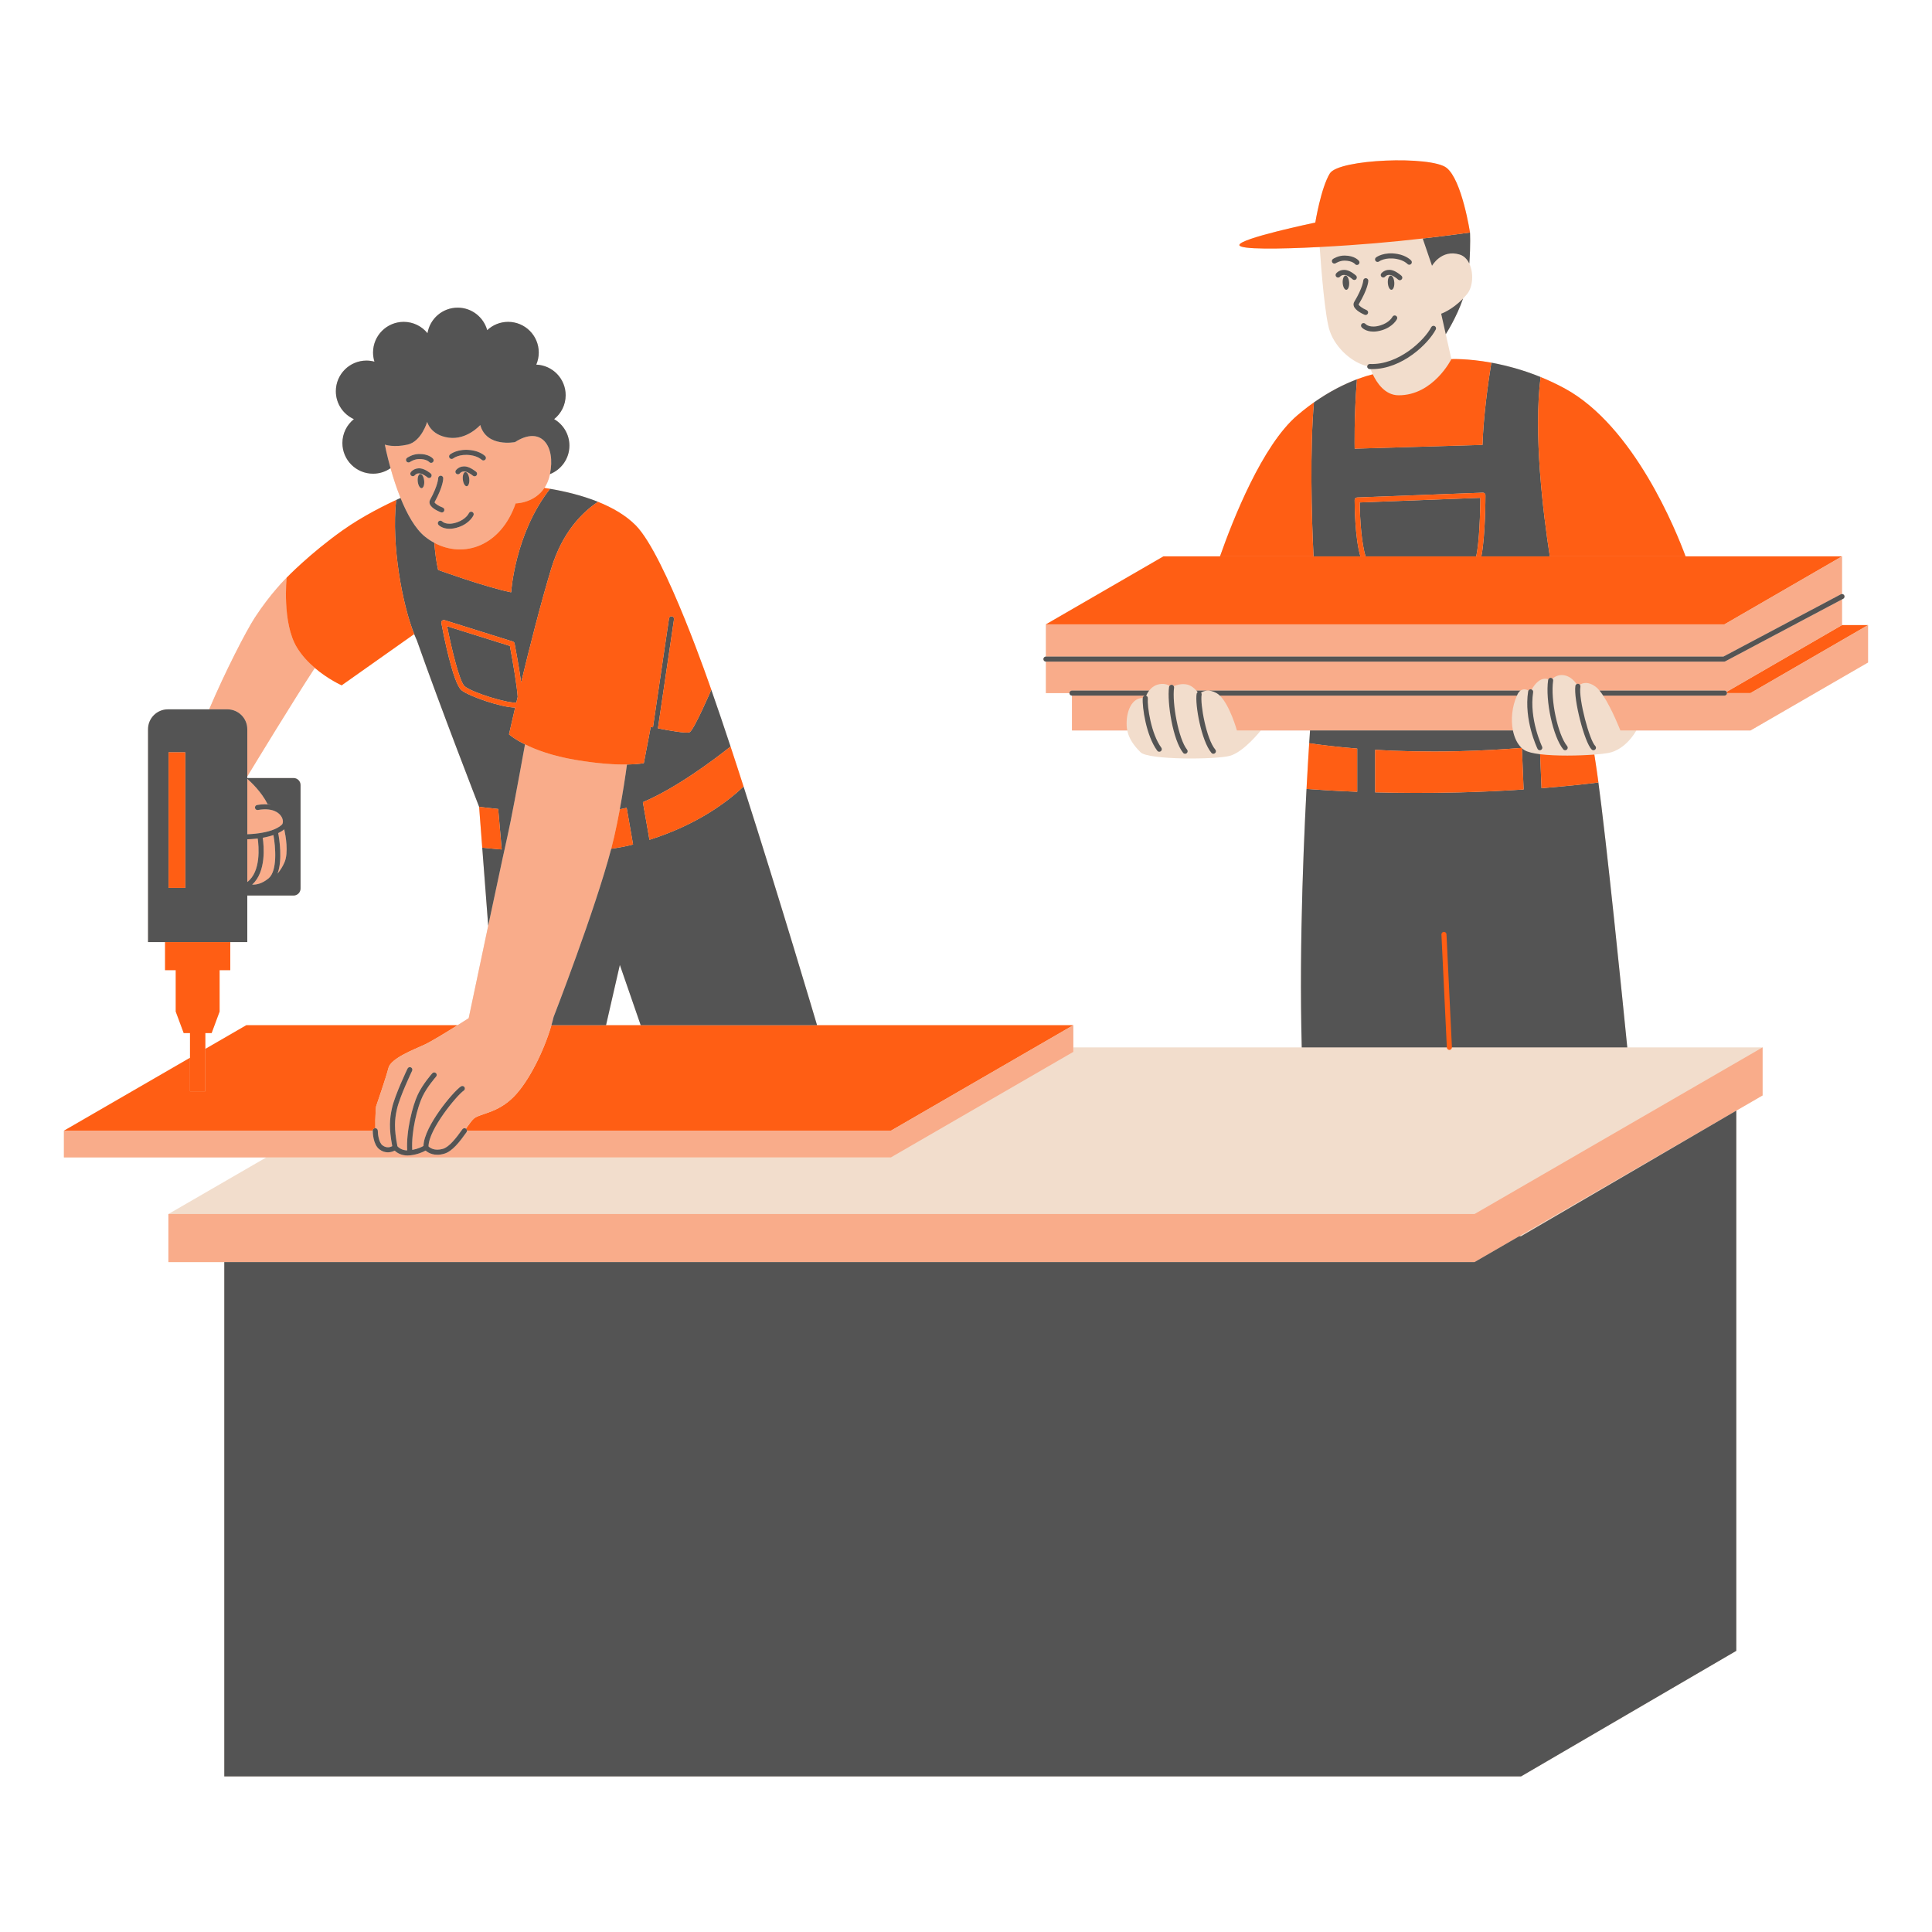 <svg xmlns="http://www.w3.org/2000/svg" xmlns:xlink="http://www.w3.org/1999/xlink" width="1000" viewBox="0 0 750 750" height="1000" preserveAspectRatio="xMidYMid meet"><defs><clipPath id="aa11624b4f"><path d="M 24.816 62 L 725.316 62 L 725.316 689.512 L 24.816 689.512 Z M 24.816 62 " clip-rule="nonzero"></path></clipPath><clipPath id="5657fd9c7b"><path d="M 24.816 215 L 725.316 215 L 725.316 439 L 24.816 439 Z M 24.816 215 " clip-rule="nonzero"></path></clipPath><clipPath id="eb52798021"><path d="M 24.816 163 L 725.316 163 L 725.316 490 L 24.816 490 Z M 24.816 163 " clip-rule="nonzero"></path></clipPath><clipPath id="9e1ba170dd"><path d="M 57 90 L 717 90 L 717 689.512 L 57 689.512 Z M 57 90 " clip-rule="nonzero"></path></clipPath></defs><g clip-path="url(#aa11624b4f)"><path fill="#f2ddcc" d="M 635.219 283.559 L 679.543 283.559 L 725.168 257.168 L 725.168 242.66 L 715.059 242.66 L 715.059 232.688 L 715.52 232.445 C 716 232.191 716.184 231.598 715.926 231.117 C 715.75 230.785 715.41 230.609 715.059 230.609 L 715.059 215.98 L 654.34 215.98 C 650.773 206.301 634.398 165.43 607.398 150.77 C 604.234 149.055 601.105 147.602 598.062 146.359 C 598.059 146.359 598.055 146.355 598.051 146.355 C 594.543 144.926 591.148 143.785 587.945 142.879 C 587.926 142.875 587.906 142.867 587.887 142.863 C 585.5 142.188 583.219 141.645 581.078 141.203 C 581.047 141.195 581.016 141.191 580.988 141.184 C 580.293 141.043 579.609 140.91 578.945 140.789 C 578.938 140.789 578.934 140.789 578.93 140.785 C 569.617 139.094 563.422 139.402 563.422 139.402 L 561.246 129.734 C 561.246 129.734 565.348 123.484 567.957 115.895 C 568.492 115.34 569.027 114.75 569.559 114.098 C 571.793 111.352 572.125 105.98 570.391 102.336 C 570.938 94.734 570.648 90.258 570.648 90.258 C 570.648 90.258 567.555 69.879 561.551 65.148 C 555.547 60.418 519.699 61.691 516.242 67.332 C 512.785 72.973 510.602 86.398 510.602 86.398 C 510.602 86.398 480.758 92.625 481.121 95.172 C 481.367 96.898 496.539 96.703 512.297 95.891 C 512.949 105.309 514.402 123.352 516.242 128.598 C 518.625 135.41 525.199 140.93 530.777 142.117 C 530.77 142.16 530.75 142.195 530.746 142.242 C 530.723 142.781 531.145 143.242 531.684 143.266 C 531.809 143.27 531.934 143.27 532.059 143.273 C 532.254 143.801 532.531 144.504 532.906 145.301 C 526.711 146.871 515.629 150.941 503.539 161.305 C 489.992 172.914 478.66 201.594 473.602 215.98 L 451.648 215.98 L 406.027 242.375 L 406.027 254.879 C 405.484 254.879 405.043 255.316 405.043 255.859 C 405.043 256.402 405.484 256.84 406.027 256.84 L 406.027 269.055 L 415.152 269.055 C 415.152 269.598 415.59 270.035 416.133 270.035 L 416.133 283.559 L 437.609 283.559 C 438.223 286.668 440.039 289.312 442.77 292.043 C 445.773 295.047 471.977 294.91 477.438 293.41 C 482.898 291.906 489.449 283.559 489.449 283.559 L 508.551 283.559 C 508.457 284.973 508.344 286.648 508.227 288.516 C 508.223 288.562 508.219 288.617 508.215 288.668 C 508.184 289.168 508.152 289.68 508.117 290.211 C 508.109 290.34 508.102 290.469 508.094 290.594 C 506.676 313.285 504.141 362.176 505.34 406.598 L 416.648 406.598 L 416.648 397.984 L 317.18 397.984 C 317.18 397.984 302.555 348.594 288.648 305.328 C 288.641 305.297 288.629 305.266 288.621 305.238 C 287.781 302.625 286.945 300.035 286.113 297.48 C 286.109 297.469 286.105 297.457 286.102 297.445 C 285.68 296.145 285.258 294.852 284.836 293.57 C 281.766 284.195 278.805 275.383 276.125 267.777 C 276.125 267.777 258.414 215.77 246.828 203.98 C 242.906 199.988 237.648 197.02 232.148 194.812 C 232.148 194.809 232.148 194.809 232.152 194.809 C 231.375 194.5 230.598 194.203 229.816 193.922 C 229.75 193.898 229.684 193.875 229.617 193.852 C 228.027 193.281 226.434 192.773 224.855 192.316 C 224.824 192.309 224.797 192.297 224.766 192.289 C 224.031 192.078 223.305 191.879 222.582 191.691 C 222.484 191.668 222.391 191.641 222.293 191.617 C 220.801 191.23 219.34 190.891 217.93 190.594 C 217.785 190.562 217.641 190.535 217.492 190.504 C 216.953 190.391 216.422 190.285 215.898 190.188 C 215.73 190.156 215.559 190.121 215.391 190.09 C 214.754 189.973 214.129 189.859 213.527 189.758 C 213.527 189.758 213.523 189.758 213.523 189.758 C 212.762 189.629 212.039 189.516 211.34 189.41 C 212.234 188.059 212.969 186.406 213.418 184.375 C 213.445 184.27 213.461 184.164 213.484 184.059 C 217.906 182.324 221.043 178.027 221.043 172.988 C 221.043 168.598 218.656 164.77 215.113 162.707 C 217.84 160.527 219.59 157.18 219.59 153.418 C 219.59 147.012 214.523 141.801 208.18 141.547 C 208.801 140.102 209.148 138.516 209.148 136.844 C 209.148 130.273 203.82 124.945 197.25 124.945 C 194.105 124.945 191.254 126.176 189.125 128.172 C 187.742 123.137 183.141 119.43 177.664 119.43 C 171.773 119.43 166.891 123.723 165.945 129.348 C 163.766 126.664 160.441 124.945 156.711 124.945 C 150.141 124.945 144.816 130.273 144.816 136.844 C 144.816 138.082 145.004 139.273 145.355 140.395 C 144.371 140.129 143.34 139.977 142.27 139.977 C 135.699 139.977 130.371 145.305 130.371 151.875 C 130.371 156.699 133.25 160.844 137.379 162.711 C 134.66 164.891 132.918 168.234 132.918 171.988 C 132.918 178.562 138.246 183.887 144.816 183.887 C 147.344 183.887 149.684 183.094 151.609 181.75 C 152.582 185.23 153.875 189.32 155.488 193.312 C 149.609 195.977 140.738 200.387 133.055 205.84 C 120.23 214.941 111.273 224.254 111.273 224.254 C 111.273 224.254 105.082 230.301 98.922 239.766 C 95.566 244.93 87.434 260.688 81.203 275.367 L 65.188 275.367 C 60.922 275.367 57.465 278.824 57.465 283.086 L 57.465 365.719 L 64.074 365.719 L 64.074 376.617 L 68.215 376.617 L 68.215 392.691 L 71.309 401.031 L 73.758 401.031 L 73.758 410.629 L 24.816 438.941 L 24.816 449.301 L 103.375 449.301 L 65.375 471.285 L 65.375 489.934 L 87.07 489.934 L 87.07 689.605 L 590.461 689.605 L 674.023 640.859 L 674.023 431.152 L 684.23 425.246 L 684.23 406.594 L 631.707 406.594 C 629.863 388.082 623.723 327.176 620.27 302.023 C 620.254 301.91 620.238 301.805 620.223 301.695 C 620.121 300.973 620.023 300.262 619.926 299.566 C 619.883 299.285 619.844 299.008 619.805 298.734 C 619.727 298.211 619.652 297.695 619.578 297.191 C 619.531 296.887 619.488 296.582 619.441 296.285 C 619.371 295.82 619.301 295.367 619.234 294.918 C 619.188 294.617 619.141 294.312 619.094 294.016 C 619.035 293.645 618.977 293.289 618.918 292.926 C 621.172 292.754 623.051 292.543 624.266 292.324 C 631.312 291.035 635.219 283.559 635.219 283.559 Z M 181.945 395.25 C 181.945 395.25 180.125 396.418 177.637 397.98 L 95.617 397.98 L 79.711 407.184 L 79.711 401.031 L 82.16 401.031 L 85.25 392.691 L 85.25 376.613 L 89.395 376.613 L 89.395 365.719 L 96 365.719 L 96 347.648 L 113.945 347.648 C 115.453 347.648 116.672 346.426 116.672 344.922 L 116.672 304.758 C 116.672 303.25 115.453 302.031 113.945 302.031 L 96 302.031 L 96 301.395 C 98.621 297.074 114.086 271.637 122.203 259.289 C 127.406 263.73 132.641 266.035 132.641 266.035 L 160.777 246.152 C 161.059 246.852 161.336 247.512 161.613 248.121 C 161.664 248.223 161.727 248.336 161.777 248.441 C 170.934 274.512 185.992 313.199 185.992 313.199 L 186.344 317.824 L 187.203 329.059 L 189.516 359.391 C 185.707 377.352 181.945 395.25 181.945 395.25 Z M 235.262 397.98 L 240.625 374.578 L 248.723 397.98 Z M 235.262 397.98 " fill-opacity="1" fill-rule="nonzero"></path></g><g clip-path="url(#5657fd9c7b)"><path fill="#ff5e14" d="M 317.18 397.98 L 416.648 397.98 L 345.852 438.941 L 181.273 438.941 C 181.273 438.633 181.148 438.332 180.879 438.141 C 180.879 438.141 180.879 438.141 180.875 438.141 C 182.137 436.359 183.23 434.824 184.055 434.152 C 186.488 432.18 193.172 432.18 199.555 425.645 C 205.312 419.754 211.18 407.938 214.062 397.98 Z M 79.711 407.184 L 79.711 423.641 L 73.758 423.641 L 73.758 410.629 L 24.816 438.941 L 144.699 438.941 C 144.699 438.398 145.137 437.957 145.68 437.957 C 145.691 437.957 145.699 437.965 145.711 437.965 C 145.566 433.824 145.992 429.52 145.992 429.52 C 145.992 429.52 149.871 418.293 150.805 414.555 C 151.742 410.82 160.77 407.395 164.82 405.527 C 167.359 404.355 173.449 400.609 177.637 397.98 L 95.617 397.98 Z M 715.059 242.66 L 670.273 268.57 C 670.359 268.715 670.418 268.875 670.418 269.055 L 679.543 269.055 L 725.164 242.66 Z M 654.34 215.98 L 451.645 215.98 L 406.023 242.371 L 669.438 242.371 L 715.059 215.98 Z M 654.34 215.98 " fill-opacity="1" fill-rule="nonzero"></path></g><g clip-path="url(#eb52798021)"><path fill="#f9ac8a" d="M 572.414 471.285 L 684.23 406.594 L 684.23 425.246 L 674.023 431.152 L 589.762 479.898 L 572.414 489.934 L 65.375 489.934 L 65.375 471.285 Z M 104.199 341.031 C 107.801 338.117 106.949 328.625 106.148 324.164 C 104.781 324.637 103.348 324.977 101.992 325.219 C 102.465 328.438 103.414 338.441 97.883 343.395 C 99.344 343.492 101.578 343.152 104.199 341.031 Z M 110.461 334.715 C 112.059 330.953 110.902 324.488 110.348 321.941 C 109.66 322.508 108.863 322.992 108.004 323.402 C 108.43 325.684 109.734 333.836 107.738 339.145 C 108.926 337.742 109.836 336.188 110.461 334.715 Z M 109.41 317.301 C 108.93 316.336 106.832 313.281 100.125 314.438 C 99.582 314.531 99.082 314.172 98.988 313.637 C 98.898 313.102 99.254 312.594 99.789 312.5 C 101.988 312.121 103.773 312.156 105.242 312.418 C 104.453 312.234 103.887 312.168 103.887 312.168 C 101.449 307.293 97.27 303.457 96.004 302.359 L 96.004 323.852 C 96.762 323.828 98.559 323.75 100.664 323.441 C 100.664 323.441 100.668 323.438 100.668 323.438 C 100.672 323.438 100.676 323.438 100.68 323.438 C 103.723 322.992 107.387 322.062 109.418 320.145 C 109.891 319.695 110.016 318.512 109.41 317.301 Z M 96 325.816 L 96 342.387 C 101.375 338.352 100.473 328.555 100.043 325.512 C 98.195 325.742 96.688 325.801 96 325.816 Z M 96 283.086 L 96 301.395 C 98.621 297.078 114.086 271.637 122.203 259.289 C 119.684 257.137 117.172 254.484 115.266 251.348 C 109.418 241.734 111.273 224.25 111.273 224.25 C 111.273 224.25 105.082 230.297 98.922 239.766 C 95.562 244.926 87.434 260.688 81.203 275.363 L 88.281 275.363 C 92.543 275.363 96 278.82 96 283.086 Z M 345.852 449.301 L 416.648 408.344 L 416.648 397.98 L 345.852 438.941 L 181.273 438.941 C 181.273 439.137 181.234 439.336 181.109 439.508 C 178.453 443.238 175.602 446.953 172.477 447.859 C 168.633 448.98 166.266 447.566 165.215 446.648 C 164.191 447.223 162.133 448.168 159.246 448.5 C 159.242 448.504 159.242 448.5 159.238 448.504 C 159.203 448.508 159.168 448.508 159.133 448.508 C 158.812 448.543 158.5 448.562 158.207 448.562 C 155.672 448.562 154.027 447.441 153.199 446.668 C 151.82 447.398 149.52 447.871 147.293 446.18 C 144.77 444.258 144.699 439.477 144.699 438.938 L 24.816 438.938 L 24.816 449.301 Z M 444.953 270.035 L 444.781 270.035 C 444.832 270.047 444.883 270.062 444.934 270.078 C 444.941 270.066 444.945 270.051 444.953 270.035 Z M 679.543 269.055 L 670.422 269.055 C 670.422 269.598 669.98 270.035 669.438 270.035 L 622.355 270.035 C 625.785 275.242 629.027 283.559 629.027 283.559 L 679.543 283.559 L 725.168 257.168 L 725.168 242.66 Z M 443.617 270.93 C 443.617 270.922 443.617 270.914 443.617 270.906 C 443.656 270.457 443.996 270.117 444.414 270.035 L 416.133 270.035 L 416.133 283.559 L 437.609 283.559 C 437.547 283.25 437.484 282.945 437.449 282.625 C 436.898 277.895 438.523 271.031 443.617 270.93 Z M 473.539 270.035 C 477.457 273.805 480.168 283.559 480.168 283.559 L 587.312 283.559 C 586.473 279.348 586.949 274.297 588.879 270.035 Z M 416.133 268.074 L 446.113 268.074 C 446.84 267.141 447.859 266.238 449.262 265.805 C 451.52 265.109 453.141 265.707 454.027 266.234 C 454.23 265.961 454.566 265.793 454.93 265.844 C 455.262 265.891 455.512 266.102 455.656 266.375 C 456.625 265.941 458.34 265.387 460.352 265.648 C 462.125 265.879 463.535 267.074 464.43 268.07 L 590.273 268.07 C 591.352 267.312 592.566 267.652 593.355 268.039 C 593.555 267.715 593.93 267.523 594.344 267.586 C 594.441 267.602 594.531 267.645 594.617 267.688 C 595.156 266.68 596.207 265.043 597.723 264.109 C 599.074 263.277 600.301 263.43 601.082 263.691 C 601.262 263.316 601.656 263.074 602.094 263.141 C 602.32 263.172 602.5 263.289 602.648 263.438 C 603.527 262.707 605.199 261.703 607.422 262.172 C 609.73 262.656 611.289 264.484 612.031 265.57 C 612.219 265.457 612.445 265.395 612.688 265.434 C 612.941 265.473 613.152 265.609 613.301 265.793 C 614.371 265.125 616.523 264.41 619.418 266.582 C 619.906 266.945 620.41 267.461 620.918 268.07 L 669.438 268.07 C 669.801 268.07 670.105 268.277 670.273 268.57 L 715.059 242.66 L 715.059 232.688 L 669.75 256.727 C 669.609 256.801 669.449 256.84 669.289 256.84 L 406.023 256.84 L 406.023 269.055 L 415.148 269.055 C 415.148 268.512 415.59 268.074 416.133 268.074 Z M 714.602 230.711 C 714.746 230.633 714.902 230.605 715.059 230.605 L 715.059 215.98 L 669.438 242.371 L 406.023 242.371 L 406.023 254.875 L 669.043 254.875 Z M 146.66 438.938 C 146.664 440.133 146.996 443.484 148.484 444.617 C 150.074 445.828 151.551 445.328 152.273 444.938 C 150.965 438.008 151.23 434.336 152.18 430.105 C 153.324 425.027 158.012 415.234 158.211 414.82 C 158.445 414.332 159.031 414.125 159.523 414.359 C 160.012 414.594 160.219 415.18 159.98 415.668 C 159.934 415.77 155.191 425.68 154.098 430.535 C 153.164 434.684 152.938 438.078 154.277 444.973 C 154.641 445.383 155.863 446.543 158.078 446.59 C 157.617 439.152 160.152 429.191 162.211 424.867 C 164.199 420.688 167.684 416.797 167.832 416.633 C 168.191 416.23 168.816 416.199 169.219 416.562 C 169.621 416.922 169.652 417.543 169.289 417.949 C 169.254 417.988 165.852 421.797 163.984 425.711 C 162.023 429.832 159.605 439.309 160.035 446.391 C 162.211 445.992 163.719 445.25 164.387 444.859 C 164.516 440.781 167.688 435.395 170.402 431.504 C 173.695 426.793 177.395 422.77 178.938 421.738 C 179.387 421.438 180 421.562 180.301 422.012 C 180.602 422.465 180.48 423.074 180.027 423.375 C 177.445 425.094 166.422 438.344 166.348 445.027 C 166.902 445.574 168.668 446.922 171.93 445.977 C 174.449 445.246 177.164 441.668 179.508 438.371 C 179.824 437.93 180.434 437.828 180.875 438.141 C 182.137 436.359 183.23 434.824 184.055 434.152 C 186.488 432.18 193.172 432.18 199.555 425.645 C 205.312 419.754 211.18 407.938 214.062 397.984 C 214.375 396.898 214.664 395.828 214.906 394.797 C 214.906 394.797 230.969 353.477 237.277 329.488 C 237.707 327.852 238.09 326.297 238.422 324.84 C 239.227 321.297 239.953 317.699 240.605 314.184 C 241.773 307.871 242.695 301.816 243.387 296.785 C 239.066 296.852 232.516 296.527 223.453 295 C 214.379 293.469 207.973 291.035 203.805 288.961 C 202.586 295.703 201.09 303.902 199.734 311.02 C 198.633 316.797 197.629 321.859 196.945 324.844 C 196.547 326.582 195.895 329.562 195.078 333.336 C 193.586 340.246 191.547 349.828 189.516 359.395 C 185.707 377.355 181.945 395.25 181.945 395.25 C 181.945 395.25 180.125 396.422 177.637 397.984 C 173.449 400.613 167.359 404.355 164.82 405.527 C 160.77 407.395 151.742 410.82 150.805 414.559 C 149.871 418.293 145.992 429.52 145.992 429.52 C 145.992 429.52 145.566 433.828 145.711 437.965 C 146.238 437.98 146.66 438.406 146.66 438.938 Z M 151.609 181.75 C 150.133 176.473 149.395 172.602 149.395 172.602 C 149.395 172.602 152.828 173.828 158.223 172.602 C 163.621 171.375 165.828 163.77 165.828 163.77 C 165.828 163.77 167.055 168.922 174.172 169.902 C 181.285 170.883 186.438 164.996 186.438 164.996 C 188.891 173.828 199.93 171.621 199.93 171.621 C 210.133 165.059 215.758 173.18 213.484 184.059 C 213.461 184.164 213.445 184.27 213.422 184.375 C 212.969 186.406 212.238 188.059 211.34 189.41 C 207.363 195.414 200.176 195.414 200.176 195.414 C 194.406 212.07 180.012 216.855 168.602 210.727 C 167.395 210.078 166.223 209.309 165.094 208.418 C 161.152 205.297 157.949 199.418 155.488 193.312 C 153.875 189.32 152.582 185.23 151.609 181.75 Z M 164.664 186.625 C 164.508 185.109 163.824 183.934 163.133 184.004 C 162.445 184.074 162.012 185.363 162.164 186.879 C 162.32 188.398 163.004 189.57 163.695 189.5 C 164.387 189.43 164.82 188.145 164.664 186.625 Z M 166.578 185.551 C 166.859 185.551 167.141 185.43 167.332 185.199 C 167.68 184.781 167.625 184.164 167.207 183.816 C 167.004 183.645 165.164 182.145 163.434 181.867 C 160.809 181.441 159.504 183.258 159.449 183.336 C 159.145 183.777 159.25 184.375 159.684 184.688 C 160.117 185 160.73 184.902 161.051 184.477 C 161.121 184.383 161.766 183.582 163.121 183.805 C 164.137 183.969 165.508 184.957 165.953 185.324 C 166.133 185.477 166.355 185.551 166.578 185.551 Z M 184.848 183.164 C 184.629 182.984 182.664 181.398 180.941 181.117 C 178.316 180.691 177.012 182.508 176.957 182.586 C 176.648 183.027 176.758 183.625 177.191 183.938 C 177.625 184.25 178.234 184.152 178.559 183.727 C 178.625 183.633 179.27 182.832 180.625 183.055 C 181.645 183.223 183.117 184.285 183.602 184.68 C 183.785 184.828 184.004 184.902 184.223 184.902 C 184.508 184.902 184.789 184.781 184.98 184.543 C 185.328 184.129 185.266 183.508 184.848 183.164 Z M 182.168 185.875 C 182.016 184.359 181.328 183.188 180.641 183.258 C 179.949 183.328 179.516 184.613 179.672 186.133 C 179.824 187.648 180.512 188.824 181.199 188.754 C 181.891 188.684 182.324 187.395 182.168 185.875 Z M 174.547 177.82 C 174.891 178.238 175.508 178.297 175.926 177.961 C 176.02 177.883 178.281 176.113 182.664 176.703 C 185.559 177.094 186.945 178.445 186.953 178.449 C 187.145 178.648 187.402 178.75 187.656 178.75 C 187.902 178.75 188.152 178.656 188.34 178.473 C 188.73 178.094 188.738 177.473 188.363 177.082 C 188.289 177.008 186.539 175.242 182.926 174.758 C 177.633 174.047 174.797 176.348 174.676 176.445 C 174.262 176.789 174.207 177.402 174.547 177.82 Z M 171.668 202.43 C 171.305 202.039 170.691 202.008 170.293 202.367 C 169.887 202.73 169.855 203.352 170.219 203.754 C 170.293 203.84 171.629 205.273 174.477 205.273 C 175.516 205.273 176.754 205.082 178.203 204.57 C 182.426 203.07 183.758 200.145 183.816 200.02 C 184.031 199.527 183.809 198.953 183.32 198.73 C 182.824 198.508 182.246 198.73 182.02 199.219 C 181.977 199.312 180.93 201.52 177.547 202.719 C 173.453 204.168 171.758 202.523 171.668 202.43 Z M 170.098 185.656 C 170.098 185.684 170.074 188.332 166.969 194.02 C 166.684 194.543 166.645 195.121 166.855 195.688 C 167.5 197.422 170.57 198.648 171.18 198.875 C 171.293 198.918 171.406 198.938 171.523 198.938 C 171.922 198.938 172.293 198.695 172.441 198.301 C 172.633 197.793 172.375 197.227 171.867 197.035 C 170.141 196.387 168.715 195.375 168.691 194.961 C 172.047 188.812 172.07 185.926 172.062 185.617 C 172.047 185.082 171.613 184.664 171.082 184.664 C 171.078 184.664 171.07 184.664 171.066 184.664 C 170.527 184.676 170.098 185.121 170.098 185.656 Z M 157.793 179.125 C 158.113 179.562 158.727 179.66 159.164 179.34 C 159.18 179.332 160.699 178.262 162.566 178.207 C 165.441 178.117 166.555 179.277 166.621 179.348 C 166.812 179.57 167.086 179.688 167.359 179.688 C 167.586 179.688 167.809 179.609 167.992 179.453 C 168.406 179.105 168.461 178.484 168.109 178.07 C 167.941 177.871 166.355 176.129 162.508 176.242 C 160.012 176.316 158.094 177.691 158.012 177.75 C 157.574 178.07 157.477 178.684 157.793 179.125 Z M 157.793 179.125 " fill-opacity="1" fill-rule="nonzero"></path></g><g clip-path="url(#9e1ba170dd)"><path fill="#545454" d="M 555.91 103.18 L 552.289 92.582 C 563.008 91.359 570.648 90.258 570.648 90.258 C 570.648 90.258 570.938 94.734 570.387 102.336 C 569.586 100.648 568.348 99.328 566.645 98.812 C 559.535 96.645 555.91 103.18 555.91 103.18 Z M 561.246 129.73 C 561.246 129.73 565.344 123.484 567.957 115.895 C 563.629 120.387 559.461 121.785 559.461 121.785 Z M 137.379 162.711 C 134.66 164.891 132.918 168.234 132.918 171.988 C 132.918 178.559 138.246 183.887 144.816 183.887 C 147.344 183.887 149.684 183.094 151.609 181.75 C 150.133 176.473 149.395 172.602 149.395 172.602 C 149.395 172.602 152.828 173.828 158.227 172.602 C 163.621 171.375 165.828 163.77 165.828 163.77 C 165.828 163.77 167.059 168.922 174.172 169.902 C 181.285 170.883 186.438 164.996 186.438 164.996 C 188.891 173.828 199.93 171.621 199.93 171.621 C 210.133 165.062 215.762 173.18 213.484 184.059 C 217.91 182.324 221.047 178.027 221.047 172.988 C 221.047 168.598 218.66 164.77 215.117 162.707 C 217.84 160.527 219.59 157.18 219.59 153.418 C 219.59 147.012 214.523 141.801 208.18 141.547 C 208.801 140.102 209.148 138.516 209.148 136.844 C 209.148 130.273 203.824 124.945 197.254 124.945 C 194.105 124.945 191.254 126.176 189.129 128.172 C 187.742 123.137 183.145 119.43 177.668 119.43 C 171.773 119.43 166.895 123.723 165.949 129.348 C 163.766 126.664 160.441 124.945 156.715 124.945 C 150.145 124.945 144.816 130.273 144.816 136.844 C 144.816 138.082 145.008 139.273 145.355 140.395 C 144.371 140.129 143.34 139.977 142.27 139.977 C 135.699 139.977 130.375 145.305 130.375 151.875 C 130.371 156.699 133.25 160.844 137.379 162.711 Z M 565.473 291.637 C 574.789 291.422 583.23 290.941 590.688 290.336 C 589.012 288.773 587.871 286.355 587.312 283.559 L 508.551 283.559 C 508.453 284.973 508.344 286.648 508.227 288.512 C 512.512 289.152 518.82 289.957 526.867 290.602 L 526.867 307.363 C 518.457 307.043 511.75 306.609 507.191 306.258 C 507.387 302.617 507.574 299.254 507.754 296.203 C 506.312 320.68 504.23 365.535 505.34 406.594 L 631.707 406.594 C 629.863 388.082 623.723 327.176 620.27 302.023 C 620.254 301.91 620.238 301.805 620.223 301.695 C 620.238 301.805 620.254 301.91 620.27 302.023 C 620.344 302.574 620.426 303.176 620.504 303.762 C 614.988 304.449 607.531 305.258 598.418 305.973 L 597.875 292.789 C 595.129 292.449 592.918 291.93 591.734 291.168 C 591.406 290.961 591.098 290.723 590.805 290.457 L 591.465 306.477 C 583.957 306.973 575.535 307.383 566.32 307.609 C 554.18 307.914 543.203 307.836 533.84 307.59 L 533.84 291.086 C 542.805 291.621 553.438 291.91 565.473 291.637 Z M 507.781 295.73 C 507.773 295.887 507.762 296.047 507.754 296.203 C 507.762 296.047 507.773 295.887 507.781 295.73 Z M 507.977 292.469 C 508.016 291.828 508.055 291.195 508.094 290.594 C 508.055 291.199 508.016 291.828 507.977 292.469 Z M 507.918 293.449 C 507.938 293.121 507.957 292.789 507.977 292.469 C 507.957 292.789 507.938 293.121 507.918 293.449 Z M 507.859 294.434 C 507.879 294.102 507.898 293.773 507.918 293.449 C 507.898 293.773 507.879 294.102 507.859 294.434 Z M 507.859 294.434 C 507.832 294.863 507.809 295.293 507.781 295.73 C 507.809 295.293 507.832 294.859 507.859 294.434 Z M 508.215 288.668 C 508.219 288.613 508.223 288.562 508.227 288.512 C 508.223 288.562 508.219 288.617 508.215 288.668 Z M 590.461 479.898 L 589.762 479.898 L 572.414 489.934 L 87.07 489.934 L 87.07 689.605 L 590.461 689.605 L 674.023 640.859 L 674.023 431.152 Z M 288.621 305.234 C 288.633 305.266 288.641 305.297 288.648 305.328 C 288.641 305.297 288.633 305.266 288.621 305.234 Z M 283.605 289.816 C 284.012 291.055 284.426 292.309 284.836 293.57 C 284.426 292.309 284.012 291.059 283.605 289.816 Z M 283.602 289.809 C 283.602 289.809 283.602 289.812 283.605 289.816 C 283.605 289.812 283.602 289.809 283.602 289.809 Z M 237.277 329.488 C 230.969 353.477 214.906 394.797 214.906 394.797 C 214.664 395.828 214.375 396.895 214.062 397.98 L 235.262 397.98 L 240.625 374.578 L 248.719 397.98 L 317.18 397.98 C 317.18 397.98 302.555 348.594 288.648 305.328 C 282.512 311.164 270.75 320.129 252.121 326.012 L 249.57 311.395 C 262.594 305.922 277.355 294.773 283.602 289.809 C 280.973 281.84 278.441 274.355 276.125 267.777 C 276.125 267.777 269.379 283.414 267.723 284.242 C 266.547 284.828 259.441 283.539 255.41 282.742 L 261.652 240.371 C 261.734 239.836 261.363 239.336 260.824 239.258 C 260.293 239.18 259.789 239.547 259.711 240.086 L 253.48 282.352 C 252.941 282.242 252.621 282.172 252.621 282.172 L 249.93 296.238 C 249.93 296.238 247.848 296.719 243.387 296.785 C 242.695 301.816 241.77 307.871 240.602 314.184 C 241.531 314.004 242.422 313.809 243.27 313.59 L 245.754 327.828 C 245.488 327.895 245.238 327.969 244.969 328.035 C 242.555 328.633 239.969 329.109 237.277 329.488 Z M 573.07 215.98 C 574.289 210.367 574.645 198.879 574.68 193.258 L 527.84 195.051 C 527.898 201.625 528.562 211.117 530.129 215.98 Z M 528.102 215.98 C 525.953 208.77 525.871 195.902 525.871 194.105 C 525.871 193.578 526.289 193.145 526.816 193.121 L 575.629 191.254 C 575.891 191.242 576.156 191.344 576.348 191.527 C 576.543 191.711 576.648 191.969 576.648 192.234 C 576.648 192.996 576.629 208.227 575.055 215.98 L 601.633 215.98 C 598.98 198.793 595.266 168.348 598.066 146.359 C 598.062 146.359 598.055 146.355 598.051 146.355 C 594.543 144.926 591.148 143.785 587.949 142.879 C 587.93 142.871 587.91 142.867 587.891 142.863 C 585.5 142.188 583.223 141.641 581.078 141.203 C 581.047 141.195 581.02 141.191 580.988 141.184 C 580.293 141.043 579.609 140.91 578.945 140.789 C 578.941 140.789 578.938 140.785 578.934 140.785 C 577.676 148.578 575.883 161.352 575.508 172.711 L 525.883 174.176 C 525.883 174.176 525.586 161.73 526.773 147.254 C 522.117 149.004 516.359 151.781 510.07 156.219 C 508.492 173.895 509.121 200.848 509.922 215.98 Z M 715.93 231.117 C 715.75 230.785 715.41 230.609 715.059 230.609 C 714.902 230.605 714.746 230.633 714.602 230.711 L 669.043 254.875 L 406.023 254.875 C 405.484 254.875 405.043 255.316 405.043 255.859 C 405.043 256.398 405.484 256.84 406.023 256.84 L 669.289 256.84 C 669.449 256.84 669.605 256.801 669.75 256.727 L 715.059 232.688 L 715.52 232.445 C 716 232.191 716.18 231.598 715.93 231.117 Z M 148.484 444.617 C 146.996 443.484 146.664 440.133 146.66 438.938 C 146.66 438.406 146.238 437.98 145.711 437.965 C 145.699 437.965 145.691 437.957 145.68 437.957 C 145.137 437.961 144.699 438.398 144.699 438.941 C 144.699 439.48 144.77 444.258 147.293 446.18 C 149.52 447.875 151.82 447.398 153.199 446.672 C 154.027 447.441 155.672 448.562 158.207 448.562 C 158.5 448.562 158.812 448.543 159.133 448.508 C 159.168 448.508 159.203 448.508 159.238 448.504 C 159.242 448.504 159.246 448.504 159.246 448.504 C 162.133 448.168 164.191 447.223 165.215 446.648 C 166.266 447.566 168.633 448.98 172.477 447.863 C 175.602 446.957 178.453 443.238 181.109 439.512 C 181.234 439.336 181.273 439.137 181.273 438.941 C 181.273 438.633 181.148 438.332 180.879 438.141 C 180.879 438.141 180.879 438.141 180.875 438.141 C 180.434 437.828 179.824 437.93 179.508 438.371 C 177.164 441.668 174.449 445.246 171.93 445.977 C 168.668 446.922 166.902 445.574 166.348 445.031 C 166.422 438.344 177.449 425.094 180.027 423.375 C 180.48 423.074 180.602 422.465 180.301 422.012 C 180 421.562 179.387 421.441 178.938 421.742 C 177.395 422.77 173.695 426.793 170.402 431.508 C 167.688 435.395 164.516 440.785 164.387 444.859 C 163.719 445.25 162.211 445.996 160.035 446.391 C 159.605 439.309 162.023 429.836 163.984 425.711 C 165.852 421.797 169.258 417.988 169.289 417.949 C 169.652 417.543 169.621 416.926 169.219 416.562 C 168.816 416.199 168.191 416.23 167.832 416.633 C 167.684 416.797 164.199 420.688 162.211 424.867 C 160.152 429.191 157.617 439.152 158.078 446.59 C 155.863 446.543 154.641 445.383 154.277 444.973 C 152.938 438.078 153.164 434.684 154.098 430.539 C 155.191 425.68 159.934 415.77 159.98 415.672 C 160.219 415.18 160.012 414.594 159.523 414.359 C 159.031 414.125 158.445 414.332 158.211 414.82 C 158.012 415.234 153.324 425.031 152.18 430.105 C 151.23 434.336 150.965 438.008 152.273 444.938 C 151.551 445.328 150.074 445.828 148.484 444.617 Z M 217.496 190.504 C 216.953 190.391 216.422 190.285 215.902 190.188 C 215.73 190.152 215.559 190.121 215.391 190.09 C 214.758 189.973 214.129 189.859 213.527 189.758 C 213.527 189.758 213.523 189.758 213.523 189.754 C 199.82 207.168 198.426 229.941 198.426 229.941 C 188.289 227.871 170.082 221.25 170.082 221.25 C 169.375 218.195 168.906 214.555 168.602 210.727 C 167.395 210.078 166.223 209.309 165.094 208.418 C 161.152 205.297 157.949 199.422 155.488 193.316 C 154.945 193.562 154.375 193.824 153.785 194.098 C 151.887 211.738 156.172 234.621 160.781 246.156 C 161.059 246.852 161.336 247.512 161.617 248.121 C 161.664 248.223 161.727 248.336 161.777 248.441 C 170.934 274.512 185.992 313.199 185.992 313.199 L 186.344 317.824 L 185.992 313.199 C 185.992 313.199 188.855 313.582 193.395 314.047 L 194.77 329.762 C 191.984 329.535 189.43 329.293 187.203 329.059 L 189.52 359.391 C 191.547 349.824 193.586 340.246 195.082 333.336 C 195.898 329.559 196.551 326.582 196.949 324.84 C 197.629 321.855 198.637 316.793 199.734 311.016 C 201.09 303.898 202.59 295.703 203.805 288.961 C 199.52 286.824 197.598 285.07 197.598 285.066 C 197.598 285.066 198.504 281.012 199.988 274.664 C 194.633 274.66 181.934 270.246 179.137 267.934 C 175.852 265.223 172.059 245.738 171.332 241.863 C 171.266 241.523 171.387 241.176 171.645 240.945 C 171.902 240.719 172.262 240.641 172.59 240.742 L 199.09 249.047 C 199.434 249.156 199.691 249.445 199.758 249.801 C 200.156 251.871 201.492 258.988 202.305 264.914 C 205.508 251.645 209.887 234.281 213.992 220.734 C 218.297 206.52 226.102 198.832 232.152 194.809 C 231.379 194.496 230.598 194.203 229.816 193.922 C 229.75 193.898 229.688 193.871 229.621 193.848 C 228.031 193.281 226.434 192.77 224.859 192.312 C 224.828 192.305 224.797 192.297 224.77 192.289 C 224.035 192.078 223.305 191.879 222.582 191.688 C 222.488 191.664 222.391 191.641 222.297 191.613 C 220.805 191.23 219.34 190.891 217.934 190.594 C 217.785 190.562 217.641 190.535 217.496 190.504 Z M 173.57 243.109 C 175.293 251.883 178.398 264.777 180.387 266.422 C 183.418 268.926 197.062 273.098 200.441 272.734 C 200.613 272.016 200.785 271.277 200.969 270.512 C 200.664 266.18 199.121 256.992 197.938 250.746 Z M 89.395 365.719 L 57.465 365.719 L 57.465 283.086 C 57.465 278.82 60.922 275.363 65.188 275.363 L 88.281 275.363 C 92.543 275.363 96 278.82 96 283.086 L 96 302.031 L 113.945 302.031 C 115.453 302.031 116.672 303.25 116.672 304.758 L 116.672 344.922 C 116.672 346.426 115.453 347.648 113.945 347.648 L 96 347.648 L 96 365.719 Z M 106.148 324.164 C 104.781 324.637 103.348 324.977 101.992 325.219 C 102.465 328.438 103.414 338.441 97.883 343.395 C 99.344 343.492 101.578 343.152 104.199 341.031 C 107.801 338.117 106.949 328.625 106.148 324.164 Z M 110.348 321.941 C 109.66 322.508 108.863 322.992 108.004 323.402 C 108.43 325.684 109.734 333.836 107.738 339.145 C 108.926 337.742 109.836 336.188 110.461 334.715 C 112.059 330.953 110.902 324.488 110.348 321.941 Z M 96 323.852 C 96.758 323.828 98.559 323.75 100.664 323.441 C 100.664 323.441 100.668 323.438 100.668 323.438 C 100.672 323.438 100.676 323.438 100.68 323.438 C 103.723 322.992 107.387 322.062 109.418 320.145 C 109.891 319.695 110.016 318.512 109.41 317.301 C 108.93 316.336 106.832 313.281 100.125 314.438 C 99.582 314.531 99.082 314.172 98.988 313.637 C 98.898 313.102 99.254 312.594 99.789 312.5 C 101.988 312.121 103.773 312.156 105.242 312.418 C 104.453 312.234 103.887 312.168 103.887 312.168 C 101.449 307.293 97.27 303.457 96.004 302.359 L 96.004 323.852 Z M 96 342.387 C 101.375 338.355 100.473 328.555 100.043 325.512 C 98.195 325.742 96.688 325.801 96 325.816 Z M 71.926 292.07 L 65.434 292.07 L 65.434 344.672 L 71.926 344.672 Z M 670.422 269.055 C 670.422 268.875 670.359 268.715 670.273 268.57 C 670.105 268.277 669.801 268.074 669.438 268.074 L 620.918 268.074 C 621.395 268.648 621.879 269.309 622.355 270.035 L 669.438 270.035 C 669.98 270.035 670.422 269.598 670.422 269.055 Z M 446.113 268.074 L 416.133 268.074 C 415.59 268.074 415.148 268.512 415.148 269.055 C 415.148 269.598 415.59 270.035 416.133 270.035 L 444.414 270.035 C 443.996 270.117 443.656 270.457 443.617 270.906 C 443.617 270.914 443.617 270.922 443.617 270.93 C 443.344 274.426 444.914 285.559 449.242 291.426 C 449.434 291.688 449.73 291.824 450.035 291.824 C 450.234 291.824 450.441 291.762 450.617 291.633 C 451.051 291.312 451.145 290.695 450.824 290.258 C 446.84 284.855 445.32 274.223 445.578 271.062 C 445.613 270.617 445.336 270.23 444.934 270.078 C 444.883 270.062 444.832 270.047 444.781 270.035 L 444.953 270.035 C 445.191 269.488 445.57 268.773 446.113 268.074 Z M 613.297 265.793 C 613.148 265.609 612.938 265.473 612.688 265.434 C 612.441 265.395 612.219 265.457 612.031 265.57 C 611.793 265.719 611.613 265.957 611.566 266.254 C 610.781 271.398 615.098 288.258 617.895 290.965 C 618.086 291.148 618.328 291.242 618.578 291.242 C 618.832 291.242 619.09 291.141 619.281 290.945 C 619.66 290.555 619.648 289.934 619.258 289.555 C 617.066 287.434 612.75 271.496 613.508 266.551 C 613.551 266.27 613.465 266 613.297 265.793 Z M 602.645 263.438 C 602.5 263.289 602.316 263.172 602.094 263.141 C 601.656 263.074 601.262 263.316 601.082 263.691 C 601.039 263.781 600.996 263.867 600.984 263.969 C 599.824 271.957 602.895 286.043 606.844 290.883 C 607.039 291.121 607.32 291.242 607.605 291.242 C 607.824 291.242 608.043 291.172 608.227 291.02 C 608.648 290.68 608.711 290.059 608.367 289.641 C 604.746 285.207 601.848 271.684 602.926 264.25 C 602.973 263.938 602.852 263.648 602.645 263.438 Z M 594.617 267.688 C 594.527 267.645 594.441 267.602 594.344 267.586 C 593.93 267.523 593.555 267.715 593.355 268.043 C 593.289 268.148 593.242 268.273 593.223 268.41 C 591.527 279.434 596.648 290.234 596.867 290.688 C 597.035 291.039 597.387 291.242 597.754 291.242 C 597.895 291.242 598.043 291.211 598.18 291.145 C 598.668 290.91 598.871 290.324 598.637 289.836 C 598.586 289.73 593.562 279.117 595.164 268.707 C 595.23 268.27 594.992 267.871 594.617 267.688 Z M 470.289 292.273 C 470.484 292.5 470.758 292.617 471.035 292.617 C 471.262 292.617 471.488 292.539 471.672 292.383 C 472.086 292.031 472.137 291.414 471.785 291 C 468.305 286.914 465.844 273.309 466.469 269.66 C 466.52 269.367 466.426 269.09 466.25 268.875 C 467.273 268.203 469.328 267.426 472.25 269.055 C 472.691 269.301 473.121 269.637 473.539 270.039 L 588.879 270.039 C 588.945 269.887 589.004 269.73 589.078 269.582 C 589.43 268.852 589.84 268.379 590.273 268.074 L 464.43 268.074 C 464.625 268.293 464.797 268.504 464.941 268.691 C 464.734 268.836 464.578 269.059 464.531 269.328 C 463.828 273.453 466.359 287.656 470.289 292.273 Z M 455.656 266.375 C 455.512 266.102 455.262 265.891 454.934 265.848 C 454.566 265.793 454.23 265.961 454.027 266.238 C 453.926 266.367 453.852 266.512 453.824 266.688 C 452.996 272.754 455.34 287.391 459.297 292.258 C 459.488 292.496 459.773 292.617 460.059 292.617 C 460.277 292.617 460.496 292.547 460.676 292.398 C 461.098 292.055 461.16 291.438 460.82 291.016 C 457.516 286.945 454.949 272.988 455.773 266.953 C 455.801 266.742 455.746 266.547 455.656 266.375 Z M 172.062 185.617 C 172.047 185.082 171.613 184.664 171.082 184.664 C 171.078 184.664 171.07 184.664 171.066 184.664 C 170.527 184.672 170.098 185.121 170.098 185.656 C 170.098 185.684 170.074 188.328 166.969 194.02 C 166.684 194.543 166.645 195.117 166.855 195.688 C 167.5 197.422 170.57 198.645 171.18 198.875 C 171.293 198.918 171.406 198.938 171.523 198.938 C 171.922 198.938 172.293 198.691 172.441 198.301 C 172.633 197.793 172.375 197.227 171.867 197.035 C 170.141 196.387 168.715 195.371 168.691 194.961 C 172.047 188.812 172.07 185.926 172.062 185.617 Z M 170.289 202.367 C 169.887 202.73 169.855 203.352 170.219 203.754 C 170.293 203.84 171.629 205.273 174.477 205.273 C 175.516 205.273 176.754 205.082 178.203 204.57 C 182.426 203.07 183.758 200.145 183.812 200.02 C 184.031 199.527 183.809 198.953 183.316 198.73 C 182.824 198.508 182.246 198.73 182.02 199.219 C 181.977 199.312 180.926 201.52 177.547 202.719 C 173.453 204.168 171.758 202.523 171.668 202.43 C 171.305 202.039 170.691 202.008 170.289 202.367 Z M 180.641 183.258 C 179.949 183.328 179.516 184.613 179.672 186.133 C 179.824 187.648 180.512 188.824 181.199 188.754 C 181.891 188.684 182.324 187.395 182.168 185.875 C 182.016 184.359 181.328 183.188 180.641 183.258 Z M 184.223 184.902 C 184.508 184.902 184.789 184.781 184.984 184.547 C 185.328 184.129 185.266 183.508 184.848 183.164 C 184.629 182.984 182.664 181.398 180.941 181.117 C 178.316 180.691 177.012 182.508 176.957 182.586 C 176.648 183.027 176.758 183.625 177.191 183.938 C 177.625 184.25 178.234 184.152 178.559 183.727 C 178.625 183.633 179.27 182.832 180.625 183.055 C 181.645 183.223 183.117 184.285 183.602 184.68 C 183.785 184.832 184.004 184.902 184.223 184.902 Z M 187.656 178.75 C 187.902 178.75 188.152 178.656 188.34 178.473 C 188.73 178.094 188.738 177.473 188.359 177.082 C 188.289 177.008 186.539 175.242 182.926 174.758 C 177.633 174.047 174.797 176.348 174.676 176.445 C 174.262 176.789 174.207 177.402 174.547 177.82 C 174.891 178.238 175.508 178.297 175.926 177.961 C 176.02 177.883 178.281 176.113 182.664 176.703 C 185.559 177.094 186.945 178.445 186.953 178.449 C 187.145 178.648 187.402 178.75 187.656 178.75 Z M 163.133 184.004 C 162.445 184.074 162.012 185.363 162.164 186.879 C 162.32 188.398 163.008 189.57 163.695 189.5 C 164.387 189.43 164.82 188.145 164.664 186.625 C 164.508 185.109 163.824 183.934 163.133 184.004 Z M 166.578 185.551 C 166.859 185.551 167.141 185.43 167.332 185.199 C 167.68 184.781 167.625 184.164 167.207 183.816 C 167.004 183.645 165.164 182.145 163.434 181.867 C 160.809 181.441 159.504 183.258 159.449 183.336 C 159.145 183.777 159.25 184.375 159.684 184.688 C 160.117 185 160.73 184.902 161.051 184.477 C 161.121 184.383 161.766 183.582 163.121 183.805 C 164.137 183.969 165.508 184.957 165.953 185.324 C 166.133 185.477 166.355 185.551 166.578 185.551 Z M 162.508 176.242 C 160.012 176.316 158.094 177.691 158.012 177.75 C 157.574 178.07 157.477 178.684 157.797 179.125 C 158.113 179.562 158.727 179.66 159.168 179.34 C 159.18 179.332 160.703 178.262 162.566 178.207 C 165.441 178.117 166.555 179.277 166.621 179.348 C 166.812 179.57 167.086 179.688 167.363 179.688 C 167.586 179.688 167.809 179.609 167.996 179.453 C 168.41 179.105 168.461 178.484 168.113 178.07 C 167.941 177.871 166.355 176.129 162.508 176.242 Z M 525.547 118.82 C 526.121 120.582 529.137 121.934 529.734 122.188 C 529.859 122.242 529.988 122.266 530.117 122.266 C 530.5 122.266 530.863 122.043 531.02 121.668 C 531.234 121.168 531 120.594 530.5 120.379 C 528.805 119.66 527.422 118.586 527.414 118.176 C 531.027 112.172 531.172 109.289 531.176 108.98 C 531.184 108.441 530.758 108.004 530.219 107.988 C 529.691 107.957 529.234 108.402 529.211 108.938 C 529.211 108.965 529.074 111.609 525.73 117.16 C 525.426 117.672 525.363 118.246 525.547 118.82 Z M 530.074 125.762 C 529.727 125.355 529.117 125.297 528.703 125.641 C 528.285 125.988 528.223 126.605 528.57 127.023 C 528.645 127.113 530.023 128.73 533.129 128.73 C 534.086 128.73 535.211 128.574 536.516 128.172 C 540.793 126.855 542.25 123.988 542.309 123.863 C 542.551 123.383 542.352 122.797 541.867 122.559 C 541.391 122.312 540.797 122.508 540.551 122.988 C 540.504 123.082 539.363 125.238 535.934 126.297 C 531.781 127.578 530.16 125.859 530.074 125.762 Z M 539.844 106.98 C 539.152 107.023 538.664 108.293 538.758 109.816 C 538.848 111.34 539.48 112.539 540.176 112.496 C 540.867 112.457 541.355 111.188 541.262 109.664 C 541.172 108.141 540.535 106.941 539.844 106.98 Z M 543.398 108.781 C 543.668 108.781 543.938 108.668 544.129 108.453 C 544.492 108.051 544.457 107.43 544.055 107.066 C 543.844 106.879 541.949 105.211 540.234 104.855 C 537.637 104.324 536.25 106.086 536.195 106.16 C 535.867 106.586 535.949 107.184 536.371 107.52 C 536.789 107.852 537.406 107.777 537.746 107.363 C 537.816 107.273 538.5 106.508 539.84 106.781 C 540.852 106.988 542.281 108.113 542.746 108.531 C 542.93 108.699 543.164 108.781 543.398 108.781 Z M 535.367 101.488 C 535.387 101.469 537.73 99.734 542.145 100.52 C 545.02 101.031 546.348 102.438 546.355 102.445 C 546.547 102.664 546.816 102.773 547.086 102.773 C 547.32 102.773 547.555 102.691 547.742 102.523 C 548.145 102.164 548.184 101.543 547.82 101.137 C 547.75 101.062 546.078 99.223 542.488 98.586 C 537.227 97.648 534.297 99.832 534.176 99.926 C 533.742 100.254 533.66 100.871 533.988 101.301 C 534.316 101.734 534.934 101.816 535.367 101.488 Z M 522.324 106.992 C 521.633 107.035 521.145 108.305 521.234 109.828 C 521.324 111.348 521.961 112.551 522.652 112.508 C 523.344 112.469 523.832 111.199 523.742 109.676 C 523.648 108.152 523.016 106.953 522.324 106.992 Z M 525.742 108.684 C 526.008 108.684 526.277 108.574 526.469 108.363 C 526.832 107.961 526.801 107.34 526.402 106.977 C 526.203 106.797 524.43 105.223 522.715 104.871 C 520.105 104.332 518.73 106.098 518.672 106.172 C 518.344 106.602 518.426 107.219 518.855 107.547 C 519.289 107.875 519.902 107.793 520.234 107.363 C 520.238 107.352 520.934 106.508 522.32 106.793 C 523.328 107 524.656 108.047 525.082 108.43 C 525.27 108.602 525.508 108.684 525.742 108.684 Z M 518.551 102.168 C 518.566 102.16 520.152 101.148 522 101.176 C 524.871 101.211 525.941 102.414 526.004 102.488 C 526.195 102.73 526.48 102.859 526.77 102.859 C 526.98 102.859 527.191 102.793 527.371 102.652 C 527.801 102.32 527.879 101.703 527.547 101.273 C 527.387 101.07 525.875 99.258 522.023 99.211 C 519.527 99.16 517.551 100.477 517.469 100.531 C 517.02 100.828 516.895 101.438 517.191 101.887 C 517.492 102.34 518.098 102.465 518.551 102.168 Z M 531.77 141.301 C 531.305 141.289 530.867 141.641 530.777 142.117 C 530.77 142.16 530.746 142.195 530.746 142.238 C 530.723 142.781 531.141 143.238 531.684 143.266 C 531.809 143.27 531.934 143.27 532.059 143.273 C 532.242 143.277 532.426 143.285 532.609 143.285 C 544.395 143.285 554.492 133.387 557.359 127.914 C 557.613 127.434 557.426 126.84 556.945 126.586 C 556.465 126.336 555.871 126.52 555.621 127 C 552.965 132.07 542.949 141.789 531.77 141.301 Z M 531.77 141.301 " fill-opacity="1" fill-rule="nonzero"></path></g><path fill="#ff5e14" d="M 590.801 290.457 L 591.465 306.473 C 583.953 306.969 575.535 307.383 566.316 307.609 C 554.176 307.91 543.199 307.836 533.836 307.586 L 533.836 291.086 C 542.805 291.621 553.438 291.91 565.473 291.637 C 574.793 291.426 583.23 290.941 590.688 290.34 C 590.727 290.375 590.762 290.422 590.801 290.457 Z M 507.191 306.258 C 511.75 306.609 518.457 307.043 526.867 307.363 L 526.867 290.602 C 518.816 289.957 512.512 289.152 508.223 288.512 C 507.926 293.191 507.562 299.215 507.191 306.258 Z M 620.223 301.695 C 620.125 300.973 620.023 300.262 619.926 299.566 C 619.883 299.285 619.844 299.008 619.805 298.734 C 619.727 298.211 619.652 297.695 619.578 297.191 C 619.531 296.887 619.488 296.582 619.441 296.285 C 619.371 295.82 619.305 295.367 619.234 294.918 C 619.188 294.617 619.141 294.312 619.094 294.016 C 619.035 293.645 618.977 293.289 618.922 292.926 C 612.848 293.387 604.016 293.547 597.871 292.789 L 598.418 305.973 C 607.531 305.258 614.984 304.449 620.5 303.762 C 620.422 303.176 620.344 302.574 620.27 302.023 C 620.254 301.91 620.238 301.805 620.223 301.695 Z M 240.605 314.184 C 239.953 317.699 239.227 321.297 238.422 324.84 C 238.09 326.297 237.707 327.852 237.277 329.488 C 239.969 329.109 242.555 328.633 244.973 328.035 C 245.238 327.969 245.492 327.895 245.758 327.828 L 243.27 313.59 C 242.422 313.809 241.531 314.004 240.605 314.184 Z M 185.992 313.199 L 186.344 317.824 L 187.199 329.062 C 189.43 329.293 191.98 329.539 194.766 329.766 L 193.391 314.047 C 188.852 313.586 185.992 313.199 185.992 313.199 Z M 286.102 297.445 C 285.262 294.859 284.426 292.309 283.602 289.809 C 277.355 294.773 262.598 305.922 249.57 311.395 L 252.121 326.012 C 270.75 320.129 282.512 311.164 288.652 305.328 C 287.801 302.684 286.953 300.062 286.113 297.48 C 286.109 297.469 286.105 297.457 286.102 297.445 Z M 587.945 142.879 C 591.148 143.785 594.543 144.926 598.051 146.355 C 594.543 144.926 591.148 143.785 587.945 142.879 Z M 581.078 141.203 C 583.219 141.641 585.5 142.188 587.887 142.863 C 585.5 142.188 583.219 141.645 581.078 141.203 Z M 510.07 156.219 C 516.355 151.781 522.113 149.004 526.77 147.254 C 525.586 161.73 525.883 174.176 525.883 174.176 L 575.508 172.711 C 575.879 161.352 577.676 148.578 578.93 140.785 C 569.617 139.094 563.422 139.402 563.422 139.402 C 563.422 139.402 556.426 153.516 542.895 153.449 C 537.629 153.422 534.461 148.598 532.906 145.297 C 526.711 146.871 515.629 150.941 503.539 161.301 C 489.992 172.914 478.656 201.594 473.602 215.98 L 509.918 215.98 C 509.121 200.848 508.492 173.895 510.07 156.219 Z M 654.34 215.98 C 650.773 206.301 634.398 165.43 607.398 150.77 C 604.234 149.055 601.105 147.602 598.062 146.359 C 595.266 168.348 598.98 198.797 601.633 215.98 Z M 574.68 193.258 C 574.641 198.879 574.289 210.367 573.07 215.98 L 575.055 215.98 C 576.625 208.227 576.648 193 576.648 192.234 C 576.648 191.969 576.539 191.711 576.348 191.527 C 576.156 191.344 575.891 191.242 575.629 191.254 L 526.816 193.121 C 526.289 193.145 525.871 193.578 525.871 194.105 C 525.871 195.902 525.953 208.77 528.102 215.98 L 530.129 215.98 C 528.562 211.117 527.898 201.625 527.84 195.051 Z M 217.934 190.594 C 219.34 190.891 220.801 191.23 222.297 191.617 C 220.801 191.23 219.34 190.891 217.934 190.594 Z M 153.785 194.098 C 154.375 193.82 154.945 193.562 155.488 193.316 C 155.488 193.312 155.488 193.312 155.488 193.312 C 149.609 195.973 140.738 200.387 133.055 205.84 C 120.23 214.941 111.273 224.25 111.273 224.25 C 111.273 224.25 109.418 241.738 115.266 251.352 C 117.172 254.488 119.684 257.137 122.207 259.289 C 127.406 263.73 132.641 266.039 132.641 266.039 L 160.781 246.156 C 156.172 234.621 151.887 211.738 153.785 194.098 Z M 213.523 189.754 C 212.762 189.625 212.039 189.516 211.34 189.41 C 207.363 195.414 200.172 195.414 200.172 195.414 C 194.406 212.07 180.012 216.855 168.602 210.727 C 168.906 214.555 169.375 218.191 170.082 221.25 C 170.082 221.25 188.285 227.871 198.422 229.938 C 198.426 229.941 199.82 207.168 213.523 189.754 Z M 229.816 193.922 C 230.598 194.203 231.375 194.5 232.148 194.809 C 232.148 194.809 232.152 194.809 232.152 194.809 C 231.375 194.496 230.598 194.203 229.816 193.922 Z M 223.453 294.996 C 214.379 293.469 207.973 291.035 203.805 288.961 C 199.516 286.824 197.598 285.07 197.598 285.07 C 197.598 285.07 198.504 281.012 199.988 274.668 C 194.629 274.664 181.934 270.246 179.133 267.934 C 175.852 265.223 172.059 245.742 171.332 241.863 C 171.266 241.523 171.387 241.176 171.645 240.949 C 171.902 240.719 172.262 240.641 172.59 240.746 L 199.086 249.051 C 199.434 249.156 199.691 249.445 199.758 249.801 C 200.156 251.871 201.492 258.992 202.305 264.918 C 205.508 251.645 209.887 234.281 213.992 220.734 C 218.293 206.523 226.098 198.832 232.148 194.809 C 237.652 197.02 242.91 199.988 246.832 203.977 C 258.414 215.77 276.125 267.777 276.125 267.777 C 276.125 267.777 269.379 283.414 267.723 284.242 C 266.551 284.828 259.441 283.539 255.41 282.742 L 261.656 240.371 C 261.734 239.836 261.363 239.336 260.828 239.258 C 260.293 239.18 259.793 239.547 259.711 240.086 L 253.484 282.352 C 252.941 282.242 252.621 282.172 252.621 282.172 L 249.934 296.238 C 249.934 296.238 247.848 296.719 243.387 296.785 C 239.066 296.848 232.516 296.527 223.453 294.996 Z M 200.441 272.738 C 200.609 272.016 200.785 271.277 200.969 270.512 C 200.664 266.18 199.121 256.992 197.938 250.746 L 173.57 243.109 C 175.293 251.883 178.398 264.777 180.387 266.422 C 183.418 268.926 197.062 273.102 200.441 272.738 Z M 224.855 192.316 C 226.434 192.77 228.027 193.281 229.617 193.852 C 228.027 193.281 226.434 192.77 224.855 192.316 Z M 64.074 376.613 L 89.395 376.613 L 89.395 365.719 L 64.074 365.719 Z M 68.215 392.691 L 71.309 401.031 L 73.758 401.031 L 73.758 423.641 L 79.711 423.641 L 79.711 401.031 L 82.16 401.031 L 85.25 392.691 L 85.25 376.613 L 68.215 376.613 Z M 71.926 292.07 L 65.434 292.07 L 65.434 344.672 L 71.926 344.672 Z M 512.297 95.891 C 519.82 95.5 527.477 94.973 533.707 94.441 C 540.309 93.883 546.715 93.215 552.289 92.582 C 563.008 91.359 570.648 90.258 570.648 90.258 C 570.648 90.258 567.555 69.879 561.551 65.148 C 555.547 60.414 519.699 61.688 516.238 67.332 C 512.781 72.973 510.598 86.398 510.598 86.398 C 510.598 86.398 480.758 92.625 481.121 95.172 C 481.367 96.895 496.535 96.703 512.297 95.891 Z M 560.496 361.75 C 559.953 361.777 559.535 362.238 559.562 362.781 L 561.668 406.641 C 561.695 407.168 562.129 407.578 562.648 407.578 C 562.664 407.578 562.68 407.578 562.695 407.578 C 563.238 407.551 563.656 407.09 563.633 406.547 L 561.523 362.684 C 561.496 362.141 561.02 361.727 560.496 361.75 Z M 560.496 361.75 " fill-opacity="1" fill-rule="nonzero"></path></svg>